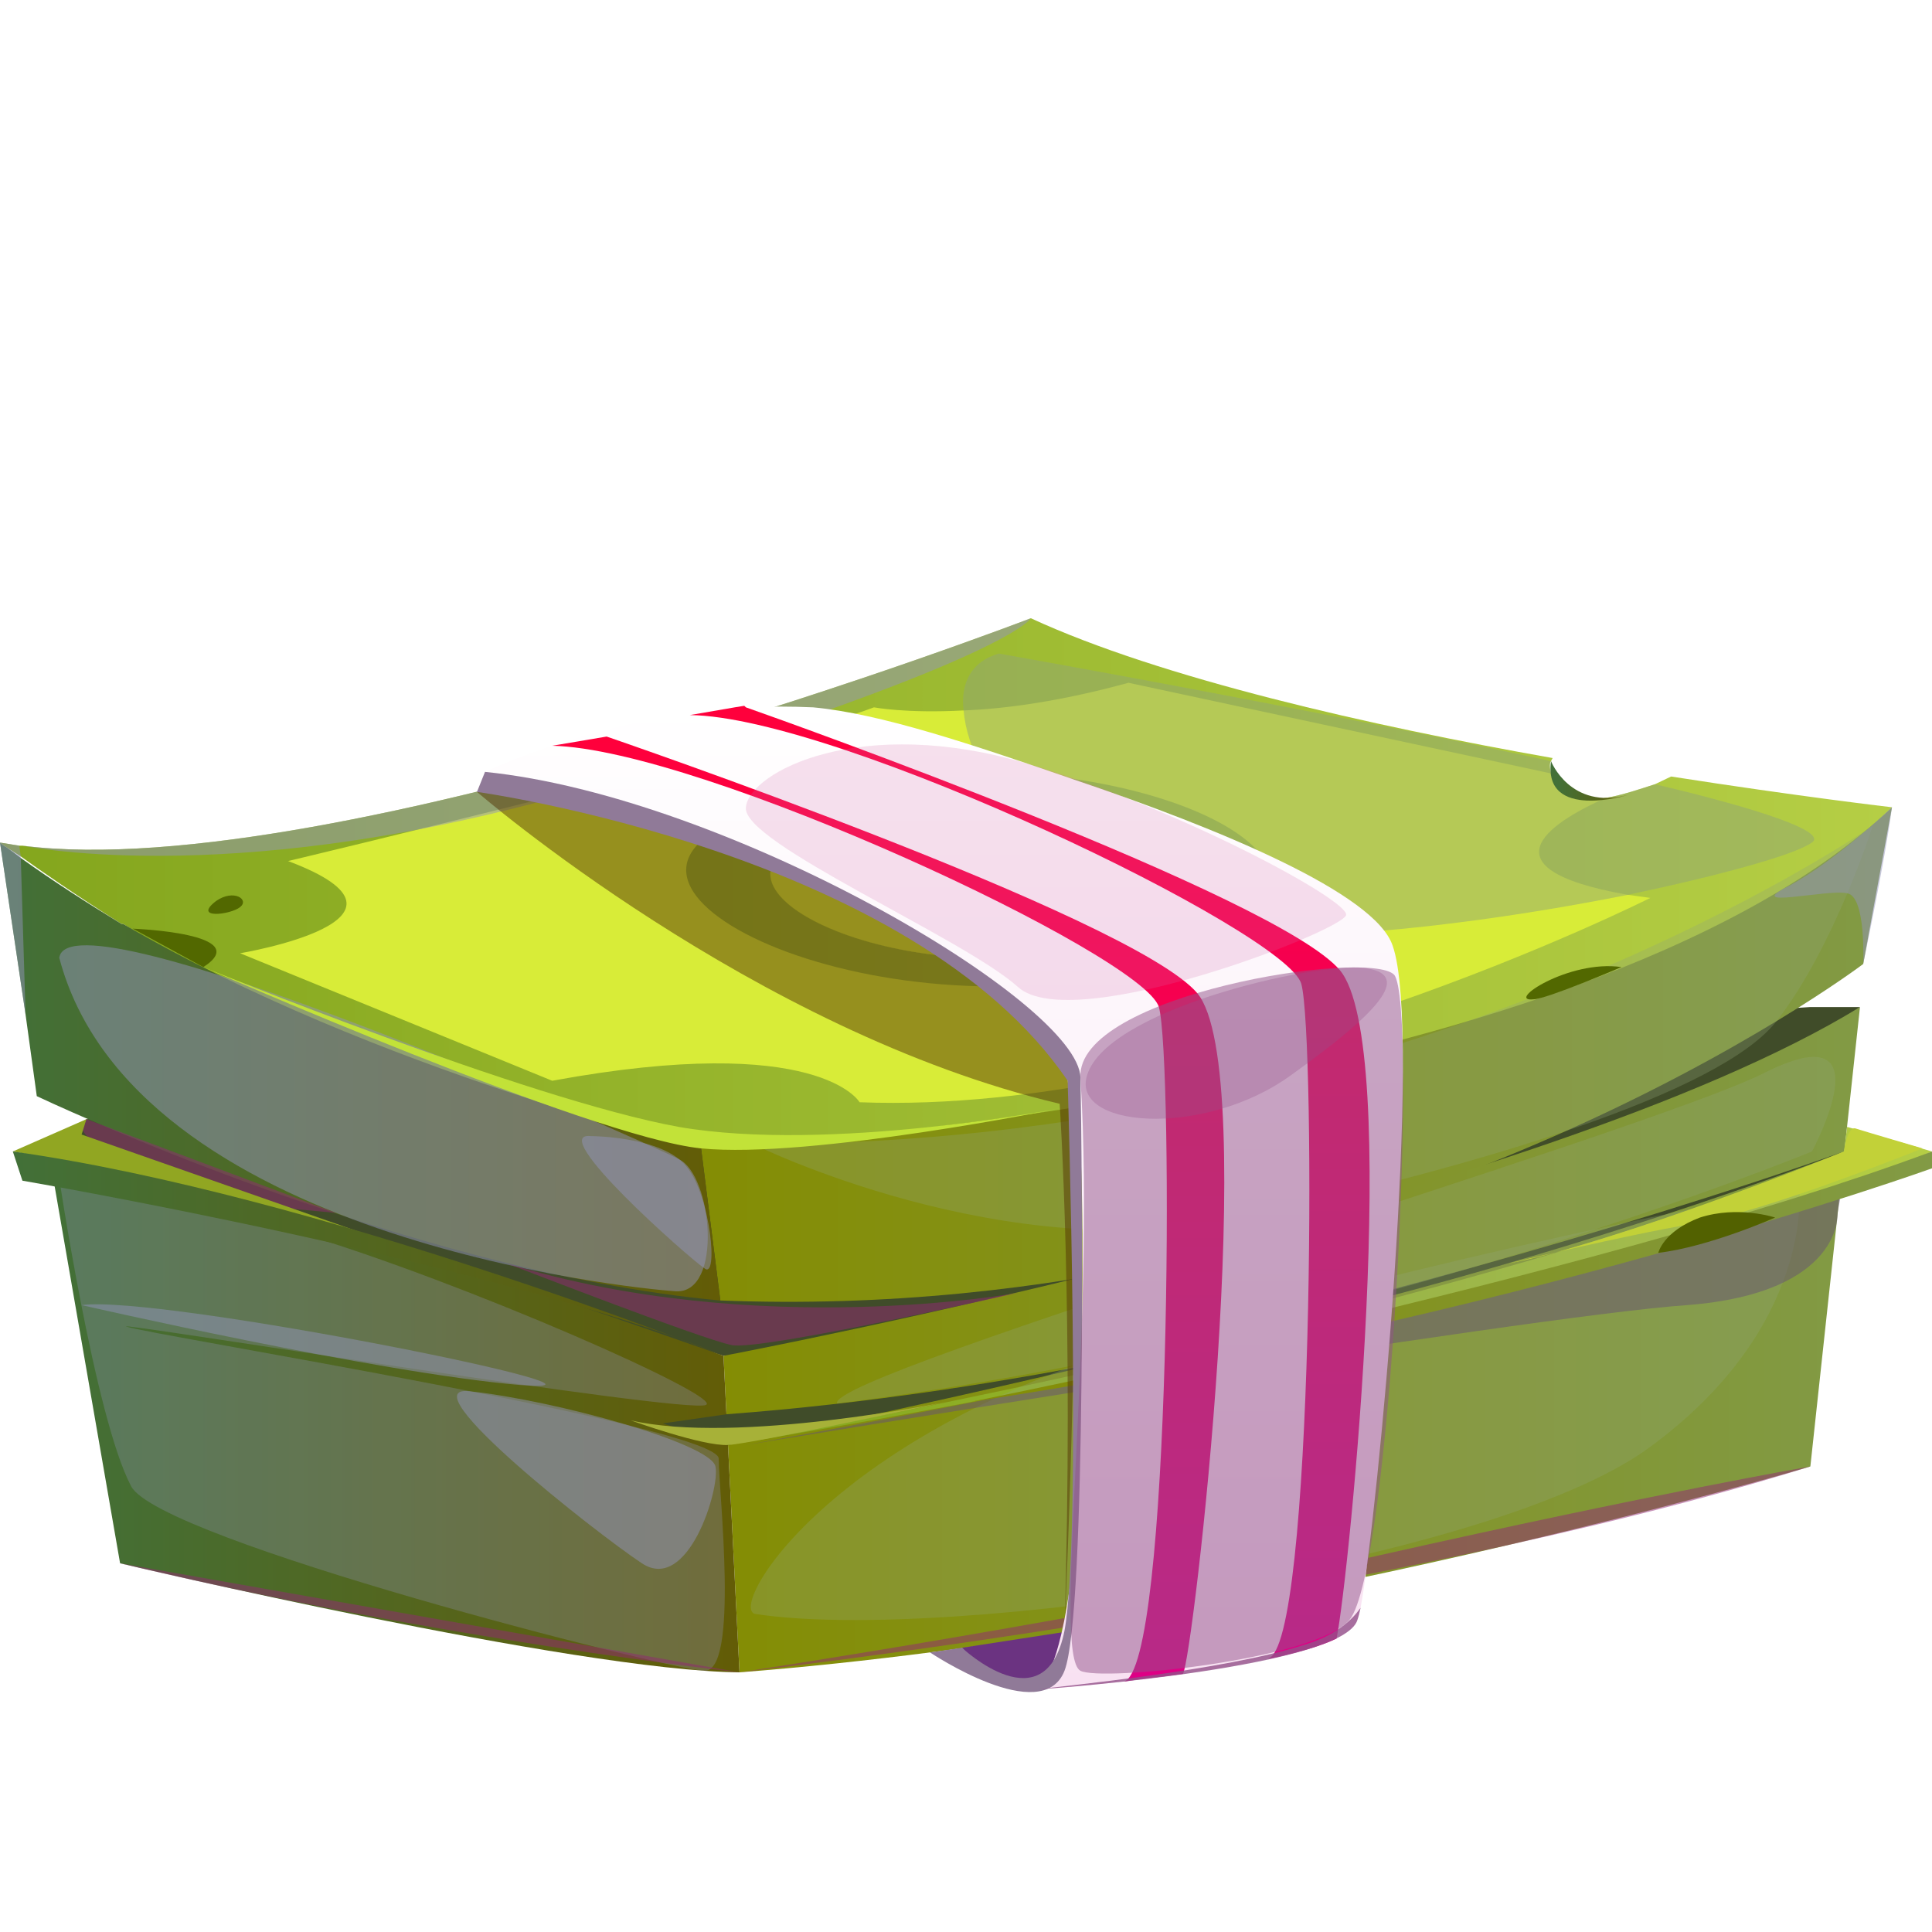 <svg width="25" height="25" viewBox="0 0 25 25" fill="none" xmlns="http://www.w3.org/2000/svg">
<g id="Frame" clip-path="url(#clip0_869_3620)">
<g id="&#60;Group&#62;" filter="url(#filter0_d_869_3620)">
<path id="&#60;Path&#62;" d="M9.362 15.544L0.622 12.86L1.119 12.482L23.426 11.031H24.068C18.538 15.345 9.362 15.544 9.362 15.544Z" fill="#404C29"/>
<path id="&#60;Path&#62;_2" d="M24.482 8.446C20.588 12.224 11.019 13.099 9.072 12.86C6.131 12.482 3.293 11.011 1.595 9.957C1.581 9.957 1.574 9.957 1.574 9.957C0.974 9.579 0.518 9.261 0.269 9.082C0.186 9.029 0.124 8.989 0.083 8.963C0.055 8.949 0.028 8.93 0 8.903C0.083 8.916 0.166 8.93 0.249 8.943H0.269C0.269 8.943 0.276 8.943 0.29 8.943C4.329 9.46 13.339 6 13.339 6C15.017 6.775 17.73 7.392 20.091 7.809C20.091 7.809 20.084 7.823 20.07 7.849C20.05 7.869 20.05 7.929 20.07 8.008C20.07 8.088 20.133 8.187 20.277 8.287C20.381 8.366 20.567 8.366 20.775 8.326C21.003 8.287 21.23 8.207 21.417 8.147C21.5 8.108 21.582 8.068 21.624 8.048C23.281 8.307 24.482 8.446 24.482 8.446Z" fill="url(#paint0_linear_869_3620)"/>
<path id="&#60;Path&#62;_3" d="M24.482 8.446L24.11 10.474C24.11 10.474 17.916 15.166 9.321 14.828L9.072 12.86C9.072 12.86 20.423 12.303 24.482 8.446Z" fill="url(#paint1_linear_869_3620)"/>
<path id="&#60;Path&#62;_4" d="M9.362 15.544C9.362 15.544 19.988 13.536 24.068 11.031L23.426 16.976C23.426 16.976 16.218 19.123 9.569 19.64L9.362 15.544Z" fill="url(#paint2_linear_869_3620)"/>
<path id="&#60;Path&#62;_5" d="M9.321 14.829C5.24 14.451 0.476 12.184 0.476 12.184L0.331 11.13L0 8.903C0.028 8.93 0.055 8.949 0.083 8.963C0.138 9.002 0.2 9.049 0.269 9.102C0.684 9.4 1.119 9.679 1.574 9.957C1.574 9.957 1.581 9.957 1.595 9.957C4.867 11.866 9.072 12.86 9.072 12.86L9.321 14.829Z" fill="url(#paint3_linear_869_3620)"/>
<path id="&#60;Path&#62;_6" d="M9.569 19.64C7.436 19.62 1.554 18.229 1.554 18.229L0.622 12.86C3.459 13.437 9.362 15.544 9.362 15.544L9.569 19.64Z" fill="url(#paint4_linear_869_3620)"/>
<path id="&#60;Path&#62;_7" d="M9.404 16.3C16.612 15.763 23.861 12.9 23.861 12.9C17.751 15.067 9.424 16.698 9.424 16.698L8.575 16.419L9.404 16.3Z" fill="#404C29"/>
<path id="&#60;Path&#62;_8" d="M14.602 10.096C12.117 11.011 8.865 9.619 10.335 8.883C12.945 7.611 17.15 9.162 14.602 10.096Z" fill="url(#paint5_linear_869_3620)"/>
<path id="&#60;Compound Path&#62;" fill-rule="evenodd" clip-rule="evenodd" d="M21.355 9.619C21.355 9.619 15.742 12.442 11.123 12.263C11.123 12.263 10.605 11.349 7.146 11.985L3.107 10.335C3.107 10.335 5.737 9.897 3.728 9.142C3.728 9.142 10.066 7.63 11.309 7.153C11.309 7.153 11.723 7.233 12.469 7.193C13.008 7.173 13.732 7.074 14.602 6.835L20.07 8.008C20.07 8.088 20.133 8.187 20.278 8.287C20.381 8.366 20.568 8.366 20.775 8.326C20.195 8.585 19.035 9.221 21.065 9.579C21.161 9.592 21.258 9.606 21.355 9.619ZM15.928 10.096C17.502 9.181 15.348 8.028 12.738 7.988C11.62 7.988 10.418 8.167 9.383 8.684C7.353 9.678 11.889 11.607 15.348 10.355C15.583 10.275 15.776 10.189 15.928 10.096Z" fill="#D8EC38"/>
<path id="&#60;Path&#62;_9" d="M14.602 10.096C12.117 11.011 8.865 9.619 10.335 8.883C12.945 7.611 17.15 9.162 14.602 10.096Z" fill="url(#paint6_linear_869_3620)"/>
<path id="&#60;Path&#62;_10" d="M14.602 10.096C12.117 11.011 8.865 9.619 10.335 8.883C12.945 7.611 17.15 9.162 14.602 10.096Z" fill="#D8EC38"/>
<path id="&#60;Path&#62;_11" d="M23.861 12.9L23.902 12.582L25 12.9C20.547 14.908 9.424 16.698 9.424 16.698C20.112 14.709 23.861 12.9 23.861 12.9Z" fill="url(#paint7_linear_869_3620)"/>
<g id="&#60;Path&#62;_12" style="mix-blend-mode:multiply" opacity="0.3">
<path d="M9.776 18.885C9.403 18.825 10.708 16.519 15.017 15.306C19.511 14.033 23.281 13.377 23.281 13.377C23.281 13.377 23.488 15.166 21.334 16.737C19.283 18.229 12.241 19.263 9.776 18.885Z" fill="#91A674"/>
</g>
<g id="&#60;Path&#62;_13" style="mix-blend-mode:multiply" opacity="0.3">
<path d="M0.746 13.118C0.746 13.118 1.698 13.317 3.873 13.954C6.007 14.59 9.383 16.081 9.134 16.18C8.865 16.3 1.388 15.087 1.636 15.166C1.885 15.266 9.321 16.459 9.3 16.877C9.3 17.294 9.569 19.64 9.113 19.62C8.637 19.601 2.071 17.93 1.698 17.234C1.222 16.34 0.746 13.118 0.746 13.118Z" fill="#9193BA"/>
</g>
<g id="&#60;Path&#62;_14" style="mix-blend-mode:multiply" opacity="0.5">
<path d="M0.767 10.394C0.891 9.48 8.244 12.721 8.782 12.999C9.217 13.198 9.362 14.749 8.741 14.709C8.14 14.669 1.719 14.013 0.767 10.394Z" fill="#9193BA"/>
</g>
<g id="&#60;Path&#62;_15" style="mix-blend-mode:multiply" opacity="0.3">
<path d="M10.832 16.161C10.667 15.783 21.23 12.681 22.825 11.886C24.441 11.07 23.446 12.9 23.446 12.9C23.446 12.9 17.626 15.306 10.832 16.161Z" fill="#91A674"/>
</g>
<g id="&#60;Path&#62;_16" style="mix-blend-mode:multiply" opacity="0.3">
<path d="M24.234 8.684C24.234 8.684 23.736 10.255 22.991 11.21C22.266 12.144 19.18 13.079 16.073 13.755C13.008 14.431 9.735 12.8 9.735 12.8C18.248 12.86 24.234 8.684 24.234 8.684Z" fill="#91A674"/>
</g>
<g id="&#60;Path&#62;_17" style="mix-blend-mode:multiply" opacity="0.5">
<path d="M13.173 14.729C13.173 14.729 9.838 15.485 9.466 15.405C9.072 15.326 6.566 14.351 6.566 14.351C9.818 15.345 13.173 14.729 13.173 14.729Z" fill="#912774"/>
</g>
<g id="&#60;Path&#62;_18" style="mix-blend-mode:multiply" opacity="0.5">
<path d="M4.349 13.695L3.5 13.616C3.5 13.616 0.621 12.86 1.118 12.482L4.349 13.695Z" fill="#912774"/>
</g>
<g id="&#60;Path&#62;_19" style="mix-blend-mode:multiply" opacity="0.5">
<path d="M0 8.903C0.083 8.916 0.166 8.93 0.249 8.943L0.269 9.082V9.102L0.331 11.13L0 8.903Z" fill="#9193BA"/>
</g>
<g id="&#60;Path&#62;_20" style="mix-blend-mode:multiply" opacity="0.5">
<path d="M13.339 6C13.339 6 13.07 6.517 8.037 8.068C3.48 9.5 0.601 9.002 0.29 8.943C4.329 9.46 13.339 6 13.339 6Z" fill="#9193BA"/>
</g>
<g id="&#60;Path&#62;_21" style="mix-blend-mode:multiply" opacity="0.5">
<path d="M23.446 8.903C23.219 9.062 22.287 9.321 21.064 9.579C19.47 9.897 17.419 10.176 15.928 10.096C15.141 10.056 14.499 9.917 14.167 9.659C13.525 9.142 13.028 8.545 12.738 7.988C12.572 7.71 12.489 7.432 12.469 7.193C12.427 6.835 12.572 6.557 12.925 6.457C12.925 6.457 16.984 7.173 20.07 7.849C20.05 7.869 20.05 7.929 20.07 8.008C20.07 8.088 20.132 8.187 20.277 8.287C20.381 8.366 20.567 8.366 20.774 8.326C21.002 8.287 21.23 8.207 21.417 8.148C22.763 8.466 23.654 8.764 23.446 8.903Z" fill="#91A674"/>
</g>
<g id="&#60;Path&#62;_22" style="mix-blend-mode:multiply" opacity="0.5">
<path d="M23.426 16.976C23.426 16.976 21.458 17.314 17.834 18.129C14.416 18.905 9.569 19.64 9.569 19.64C9.569 19.64 17.875 18.706 23.426 16.976Z" fill="#912774"/>
</g>
<g id="&#60;Path&#62;_23" style="mix-blend-mode:multiply" opacity="0.5">
<path d="M1.554 18.229L9.569 19.64C9.569 19.64 5.717 19.223 1.554 18.229Z" fill="#912774"/>
</g>
<g id="&#60;Path&#62;_24" style="mix-blend-mode:multiply" opacity="0.5">
<path d="M23.84 13.357L23.778 13.695C23.778 13.695 23.861 14.729 21.831 14.888C19.801 15.027 9.652 16.698 9.652 16.698C19.677 14.888 23.84 13.357 23.84 13.357Z" fill="#655174"/>
</g>
<path id="&#60;Path&#62;_25" d="M25 12.9V13.118C25 13.118 19.47 15.107 12.552 16.141C12.552 16.141 20.567 14.55 25 12.9Z" fill="url(#paint8_linear_869_3620)"/>
<g id="&#60;Path&#62;_26" style="mix-blend-mode:multiply" opacity="0.5">
<path d="M13.815 11.985C14.043 13.317 13.774 19.104 13.774 19.104C13.898 15.027 13.712 12.283 13.712 12.283C9.756 11.349 6.172 8.247 6.172 8.247C8.679 8.287 13.587 10.673 13.815 11.985Z" fill="#543404"/>
</g>
<g id="&#60;Group&#62;_2">
<path id="&#60;Path&#62;_27" d="M12.448 19.322L14.25 19.044C14.25 19.044 13.94 19.72 13.401 19.76C12.842 19.799 12.448 19.322 12.448 19.322Z" fill="#6B3381"/>
<path id="&#60;Path&#62;_28" d="M17.606 18.805C17.592 18.872 17.578 18.925 17.564 18.964C17.544 19.044 17.44 19.123 17.295 19.203C17.088 19.302 16.798 19.382 16.446 19.461C16.432 19.461 16.425 19.461 16.425 19.461C16.073 19.541 15.7 19.601 15.306 19.66C15.037 19.7 14.789 19.72 14.54 19.76C13.981 19.819 13.546 19.859 13.442 19.859C13.429 19.859 13.422 19.859 13.422 19.859C13.422 19.859 13.67 19.74 13.836 18.587C13.981 17.433 14.126 12.502 13.857 11.866C12.987 9.718 6.276 7.988 6.276 7.988C6.276 7.988 6.607 7.829 7.146 7.65C7.746 7.452 8.596 7.233 9.507 7.153C9.562 7.153 9.611 7.153 9.652 7.153C9.942 7.14 10.232 7.14 10.522 7.153C11.392 7.233 12.572 7.63 13.898 8.088C15.783 8.724 17.792 9.559 18.02 10.235C18.413 11.329 17.833 17.573 17.606 18.805Z" fill="url(#paint9_linear_869_3620)"/>
<path id="&#60;Path&#62;_29" d="M15.307 19.66C15.037 19.7 14.789 19.72 14.54 19.76C15.162 19.62 15.182 11.687 14.996 11.031C14.789 10.355 9.072 7.69 7.146 7.65L7.85 7.531C7.85 7.531 14.644 9.857 15.493 10.852C16.322 11.846 15.431 19.501 15.307 19.66Z" fill="url(#paint10_linear_869_3620)"/>
<path id="&#60;Path&#62;_30" d="M17.295 19.203C17.088 19.302 16.798 19.382 16.446 19.461C16.432 19.461 16.425 19.461 16.425 19.461C16.411 19.461 16.404 19.461 16.404 19.461C17.005 19.362 17.026 11.408 16.839 10.732C16.653 10.056 10.854 7.272 8.927 7.253L9.507 7.153L9.631 7.133C9.631 7.133 9.638 7.14 9.652 7.153C10.108 7.312 16.529 9.599 17.337 10.553C18.144 11.508 17.461 18.388 17.295 19.203Z" fill="url(#paint11_linear_869_3620)"/>
<path id="&#60;Path&#62;_31" d="M6.276 7.988C9.424 8.307 13.96 10.971 13.981 11.945C14.002 12.94 14.064 18.885 13.774 19.621C13.484 20.356 12.034 19.382 12.034 19.382L12.448 19.322C12.448 19.322 13.525 20.336 13.774 19.104C14.002 17.891 13.815 11.985 13.815 11.985C11.806 9.022 6.172 8.247 6.172 8.247L6.276 7.988Z" fill="#907A98"/>
<g id="&#60;Path&#62;_32" style="mix-blend-mode:multiply" opacity="0.5">
<path d="M13.981 11.945C13.919 10.872 17.709 10.275 18.04 10.613C18.351 10.971 17.999 18.328 17.46 18.964C17.005 19.481 14.25 19.76 13.981 19.62C13.608 19.422 14.188 15.286 13.981 11.945Z" fill="#925189"/>
</g>
<g id="&#60;Path&#62;_33" style="mix-blend-mode:multiply" opacity="0.3">
<path d="M17.709 10.534C18.247 10.633 17.854 11.09 16.715 11.906C15.576 12.741 13.774 12.601 14.084 11.866C14.436 11.011 17.191 10.414 17.709 10.534Z" fill="#925189"/>
</g>
<g id="&#60;Path&#62;_34" style="mix-blend-mode:multiply" opacity="0.2">
<path d="M17.419 9.838C17.398 10.037 13.877 11.409 13.173 10.772C12.469 10.136 9.59 8.903 9.652 8.446C9.693 7.988 11.143 7.233 13.318 7.889C15.223 8.446 17.44 9.639 17.419 9.838Z" fill="#D46BAA"/>
</g>
<g id="&#60;Path&#62;_35" style="mix-blend-mode:multiply" opacity="0.8">
<path d="M16.881 19.282C15.845 19.62 13.712 19.819 13.442 19.859C13.774 19.839 17.378 19.561 17.564 18.964C17.578 18.925 17.592 18.872 17.606 18.805C17.585 18.825 17.419 19.123 16.881 19.282Z" fill="#925189"/>
</g>
</g>
<path id="&#60;Path&#62;_36" d="M2.63 10.514C2.63 10.514 6.814 12.224 8.782 12.582C10.729 12.92 13.712 12.343 13.712 12.343C13.712 12.343 10.48 12.999 9.072 12.86C7.663 12.721 2.63 10.514 2.63 10.514Z" fill="#C2E238"/>
<path id="&#60;Path&#62;_37" d="M12.241 16.141C12.241 16.141 9.755 16.678 9.424 16.698C9.093 16.717 8.161 16.379 8.161 16.379C9.528 16.698 12.241 16.141 12.241 16.141Z" fill="#A7B138"/>
<path id="&#60;Path&#62;_38" d="M23.861 12.9C23.861 12.9 23.902 12.582 24.006 12.601C24.13 12.641 24.876 12.86 24.876 12.86C24.876 12.86 22.867 13.675 21.914 13.834C20.982 13.993 19.511 14.351 19.511 14.351C20.899 14.093 23.861 12.9 23.861 12.9Z" fill="#C2D138"/>
<path id="&#60;Path&#62;_39" d="M1.056 12.681L5.199 14.133C3.086 13.437 0.166 12.9 0.166 12.9L1.118 12.482L1.056 12.681Z" fill="#91A622"/>
<path id="&#60;Path&#62;_40" d="M9.362 15.544C6.421 14.331 0.29 13.278 0.29 13.278L0.166 12.9C4.122 13.457 9.362 15.544 9.362 15.544Z" fill="url(#paint12_linear_869_3620)"/>
<g id="&#60;Path&#62;_41" style="mix-blend-mode:multiply" opacity="0.5">
<path d="M1.056 14.888C1.056 14.888 4.867 15.763 6.731 15.922C8.575 16.061 2.071 14.749 1.056 14.888Z" fill="#9193BA"/>
</g>
<path id="&#60;Path&#62;_42" d="M20.07 7.849C20.07 7.849 20.319 8.486 21.065 8.287C21.065 8.287 19.967 8.625 20.07 7.849Z" fill="url(#paint13_linear_869_3620)"/>
<path id="&#60;Path&#62;_43" d="M19.843 10.931C19.47 10.971 20.298 10.414 20.982 10.514C20.982 10.514 20.008 10.931 19.843 10.931Z" fill="#526800"/>
<path id="&#60;Path&#62;_44" d="M1.719 10.017C1.719 10.017 3.314 10.076 2.631 10.514L1.719 10.017Z" fill="#526800"/>
<path id="&#60;Path&#62;_45" d="M2.796 9.659C2.486 9.897 2.983 9.838 3.107 9.738C3.231 9.639 3.024 9.5 2.796 9.659Z" fill="#526800"/>
<path id="&#60;Path&#62;_46" d="M21.458 14.212C21.458 14.212 21.52 13.934 21.997 13.755C22.494 13.596 22.97 13.755 22.97 13.755C22.97 13.755 22.121 14.133 21.458 14.212Z" fill="#526100"/>
<g id="&#60;Path&#62;_47" style="mix-blend-mode:multiply" opacity="0.5">
<path d="M8.886 13.099C9.197 13.476 9.3 14.57 9.114 14.411C8.907 14.272 7.063 12.641 7.643 12.701C7.643 12.701 8.575 12.701 8.886 13.099Z" fill="#9193BA"/>
</g>
<g id="&#60;Path&#62;_48" style="mix-blend-mode:multiply" opacity="0.5">
<path d="M9.258 16.976C9.321 17.254 8.906 18.626 8.306 18.229C7.705 17.831 5.282 15.922 6.069 16.002C7.187 16.121 9.196 16.678 9.258 16.976Z" fill="#9193BA"/>
</g>
<g id="&#60;Path&#62;_49" style="mix-blend-mode:multiply" opacity="0.5">
<path d="M24.109 10.474C24.109 10.474 24.151 9.599 23.902 9.559C23.654 9.5 22.515 9.778 23.157 9.46C23.778 9.122 24.482 8.446 24.482 8.446C24.399 9.102 24.109 10.474 24.109 10.474Z" fill="#9193BA"/>
</g>
</g>
</g>
<defs>
<filter id="filter0_d_869_3620" x="-4" y="4" width="33" height="21.895" filterUnits="userSpaceOnUse" color-interpolation-filters="sRGB">
<feFlood flood-opacity="0" result="BackgroundImageFix"/>
<feColorMatrix in="SourceAlpha" type="matrix" values="0 0 0 0 0 0 0 0 0 0 0 0 0 0 0 0 0 0 127 0" result="hardAlpha"/>
<feOffset dy="2"/>
<feGaussianBlur stdDeviation="2"/>
<feComposite in2="hardAlpha" operator="out"/>
<feColorMatrix type="matrix" values="0 0 0 0 0 0 0 0 0 0 0 0 0 0 0 0 0 0 0.2 0"/>
<feBlend mode="normal" in2="BackgroundImageFix" result="effect1_dropShadow_869_3620"/>
<feBlend mode="normal" in="SourceGraphic" in2="effect1_dropShadow_869_3620" result="shape"/>
</filter>
<linearGradient id="paint0_linear_869_3620" x1="0" y1="5.244" x2="24.482" y2="5.244" gradientUnits="userSpaceOnUse">
<stop stop-color="#84A61D"/>
<stop offset="1" stop-color="#B5CE45"/>
</linearGradient>
<linearGradient id="paint1_linear_869_3620" x1="9.072" y1="7.69" x2="24.482" y2="7.69" gradientUnits="userSpaceOnUse">
<stop stop-color="#848D04"/>
<stop offset="1" stop-color="#829A45"/>
</linearGradient>
<linearGradient id="paint2_linear_869_3620" x1="9.362" y1="10.235" x2="24.068" y2="10.235" gradientUnits="userSpaceOnUse">
<stop stop-color="#848D04"/>
<stop offset="1" stop-color="#829A45"/>
</linearGradient>
<linearGradient id="paint3_linear_869_3620" x1="0" y1="8.108" x2="9.321" y2="8.108" gradientUnits="userSpaceOnUse">
<stop stop-color="#427038"/>
<stop offset="1" stop-color="#635C06"/>
</linearGradient>
<linearGradient id="paint4_linear_869_3620" x1="0.622" y1="12.065" x2="9.569" y2="12.065" gradientUnits="userSpaceOnUse">
<stop stop-color="#427038"/>
<stop offset="1" stop-color="#635C06"/>
</linearGradient>
<linearGradient id="paint5_linear_869_3620" x1="10.688" y1="7.929" x2="14.229" y2="7.929" gradientUnits="userSpaceOnUse">
<stop stop-color="#D8EC38"/>
<stop offset="1" stop-color="#FFF47C"/>
</linearGradient>
<linearGradient id="paint6_linear_869_3620" x1="10.688" y1="7.929" x2="14.229" y2="7.929" gradientUnits="userSpaceOnUse">
<stop stop-color="#84A61D"/>
<stop offset="1" stop-color="#B5CE45"/>
</linearGradient>
<linearGradient id="paint7_linear_869_3620" x1="9.424" y1="11.786" x2="25" y2="11.786" gradientUnits="userSpaceOnUse">
<stop stop-color="#84A61D"/>
<stop offset="1" stop-color="#B5CE45"/>
</linearGradient>
<linearGradient id="paint8_linear_869_3620" x1="12.552" y1="12.104" x2="25" y2="12.104" gradientUnits="userSpaceOnUse">
<stop stop-color="#848D04"/>
<stop offset="1" stop-color="#829A45"/>
</linearGradient>
<linearGradient id="paint9_linear_869_3620" x1="5.468" y1="19.859" x2="5.468" y2="7.153" gradientUnits="userSpaceOnUse">
<stop stop-color="#F8E1F2"/>
<stop offset="1" stop-color="white"/>
</linearGradient>
<linearGradient id="paint10_linear_869_3620" x1="6.359" y1="19.76" x2="6.359" y2="7.531" gradientUnits="userSpaceOnUse">
<stop stop-color="#DE0086"/>
<stop offset="1" stop-color="#FF003B"/>
</linearGradient>
<linearGradient id="paint11_linear_869_3620" x1="8.14" y1="19.461" x2="8.14" y2="7.133" gradientUnits="userSpaceOnUse">
<stop stop-color="#DE0086"/>
<stop offset="1" stop-color="#FF003B"/>
</linearGradient>
<linearGradient id="paint12_linear_869_3620" x1="0.166" y1="12.104" x2="9.362" y2="12.104" gradientUnits="userSpaceOnUse">
<stop stop-color="#427038"/>
<stop offset="1" stop-color="#635C06"/>
</linearGradient>
<linearGradient id="paint13_linear_869_3620" x1="20.153" y1="7.312" x2="21.065" y2="7.312" gradientUnits="userSpaceOnUse">
<stop stop-color="#427038"/>
<stop offset="1" stop-color="#635C06"/>
</linearGradient>
<clipPath id="clip0_869_3620">
<rect width="25" height="25" fill="white"/>
</clipPath>
</defs>
</svg>
